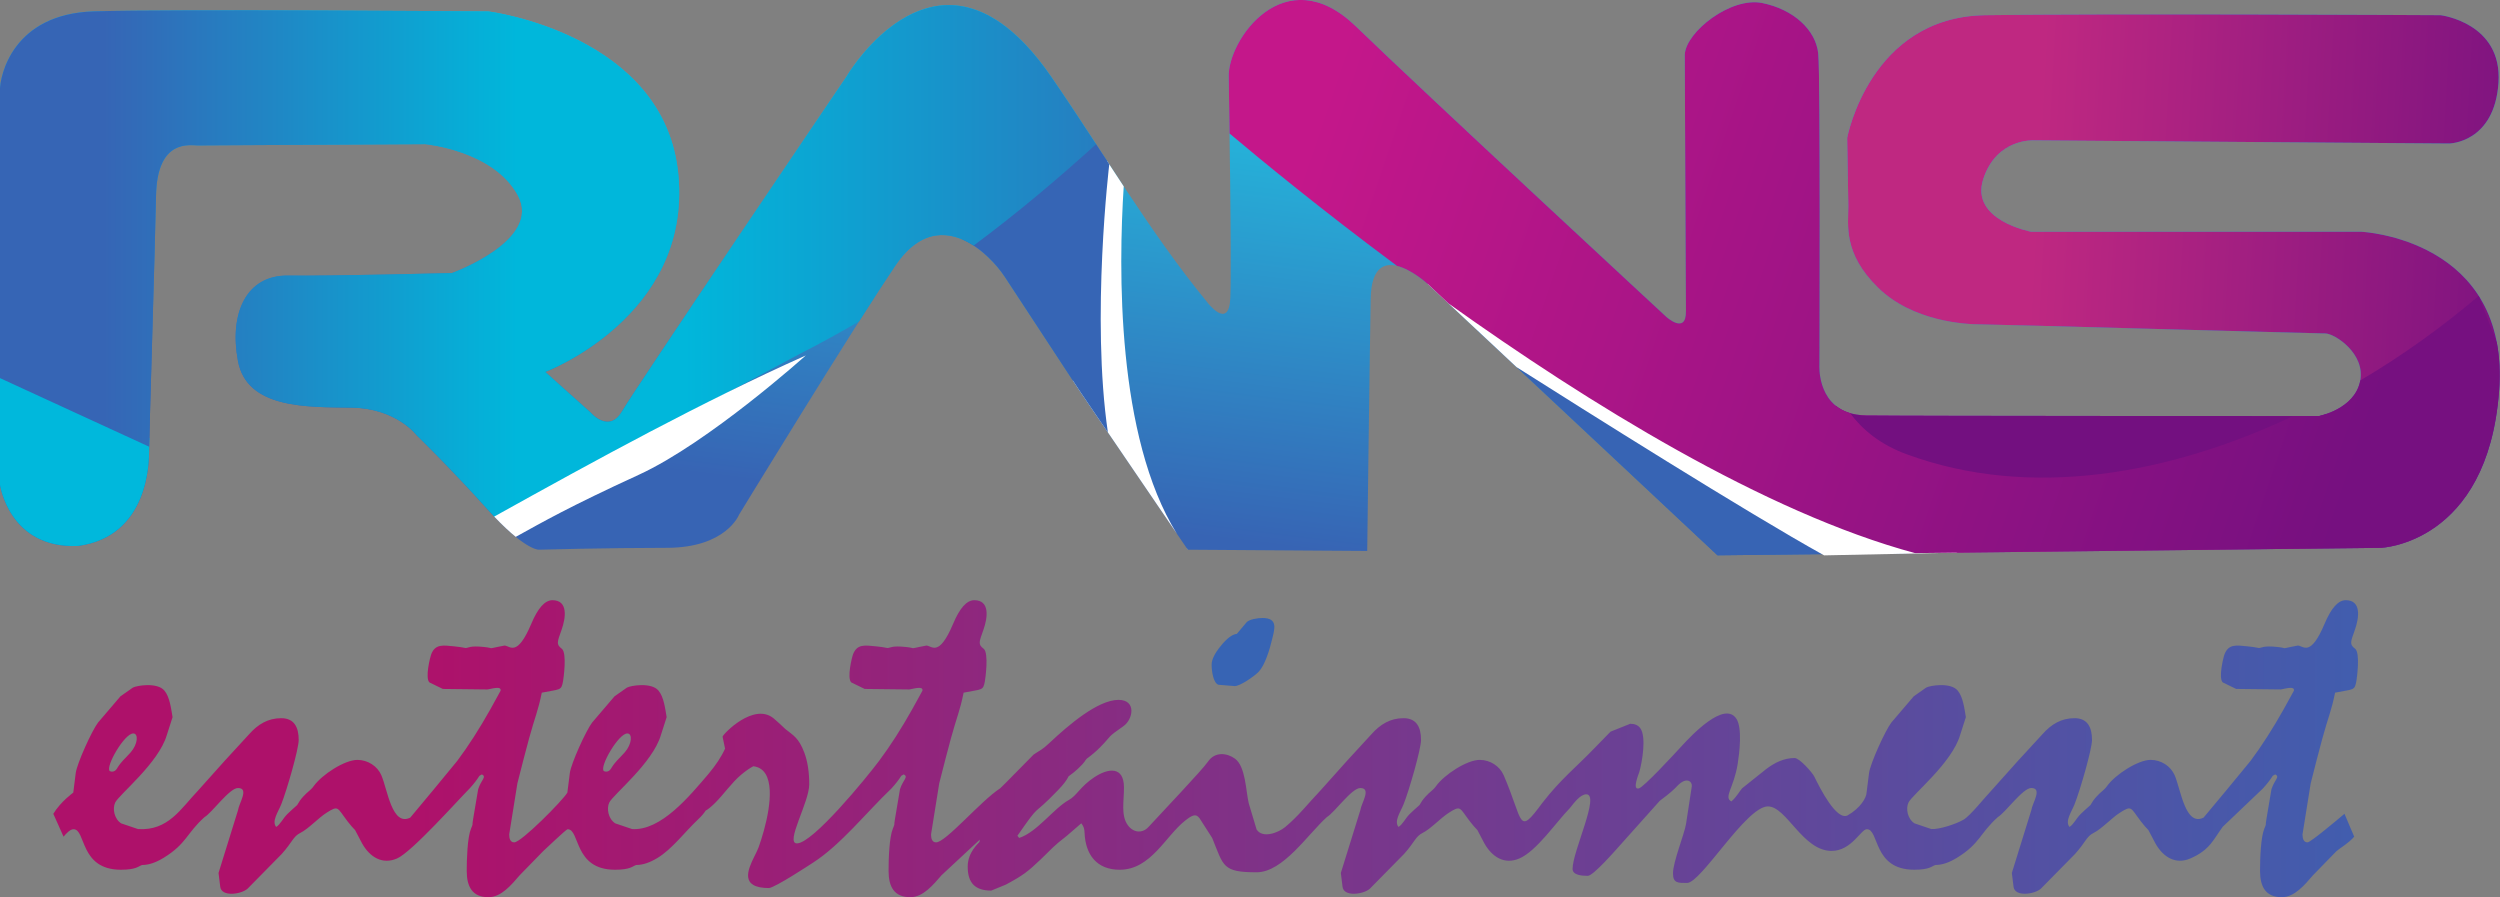 <svg xmlns:inkscape="http://www.inkscape.org/namespaces/inkscape" xmlns:sodipodi="http://sodipodi.sourceforge.net/DTD/sodipodi-0.dtd" xmlns:xlink="http://www.w3.org/1999/xlink" xmlns="http://www.w3.org/2000/svg" xmlns:svg="http://www.w3.org/2000/svg" xml:space="preserve" width="145.269mm" height="52.143mm" style="clip-rule:evenodd;fill-rule:evenodd;image-rendering:optimizeQuality;shape-rendering:geometricPrecision;text-rendering:geometricPrecision" viewBox="0 0 14526.937 5214.282" id="svg125" sodipodi:docname="RANS Entertainment [blogovector.com].svg" inkscape:version="1.1.1 (3bf5ae0d25, 2021-09-20)"><rect x="0" y="0" width="14526.937" height="5214.282" fill="#808080" stroke="none"/> <defs id="defs37">  <style type="text/css" id="style2">   <![CDATA[    .fil11 {fill:#00B8DC}    .fil17 {fill:#3665B5}    .fil14 {fill:#3764B4}    .fil1 {fill:#4154FF}    .fil13 {fill:#731080}    .fil15 {fill:white}    .fil2 {fill:white}    .fil23 {fill:black;fill-rule:nonzero}    .fil5 {fill:#009933;fill-rule:nonzero}    .fil6 {fill:#0F5FFF;fill-rule:nonzero}    .fil9 {fill:#3764B4;fill-rule:nonzero}    .fil0 {fill:#B3B3B3;fill-rule:nonzero}    .fil4 {fill:red;fill-rule:nonzero}    .fil3 {fill:#FFCC00;fill-rule:nonzero}    .fil7 {fill:white;fill-rule:nonzero}    .fil21 {fill:url(#id0)}    .fil19 {fill:url(#id1)}    .fil16 {fill:url(#id2)}    .fil12 {fill:url(#id3)}    .fil22 {fill:url(#id4)}    .fil18 {fill:url(#id5)}    .fil10 {fill:url(#id6)}    .fil20 {fill:url(#id7)}    .fil8 {fill:url(#id8);fill-rule:nonzero}   ]]>  </style>  <linearGradient id="id0" gradientUnits="userSpaceOnUse" x1="7777.98" y1="5777.94" x2="5178.46" y2="4894.42">   <stop offset="0" style="stop-opacity:1; stop-color:#761080" id="stop4"></stop>   <stop offset="1" style="stop-opacity:1; stop-color:#C4178A" id="stop6"></stop>  </linearGradient>  <linearGradient id="id1" gradientUnits="userSpaceOnUse" x1="4817.23" y1="5961.87" x2="4948.51" y2="4907.55">   <stop offset="0" style="stop-opacity:1; stop-color:#3764B4" id="stop9"></stop>   <stop offset="1" style="stop-opacity:1; stop-color:#24B6DB" id="stop11"></stop>  </linearGradient>  <linearGradient id="id2" gradientUnits="userSpaceOnUse" xlink:href="#id0" x1="7778" y1="2559.22" x2="5178.49" y2="1675.7">  </linearGradient>  <linearGradient id="id3" gradientUnits="userSpaceOnUse" x1="6971.09" y1="1803.4" x2="8360.21" y2="1880.01">   <stop offset="0" style="stop-opacity:1; stop-color:#BF2881" id="stop15"></stop>   <stop offset="1" style="stop-opacity:1; stop-color:#731080" id="stop17"></stop>  </linearGradient>  <linearGradient id="id4" gradientUnits="userSpaceOnUse" x1="2129.58" y1="4825.54" x2="5096.79" y2="4825.54">   <stop offset="0" style="stop-opacity:1; stop-color:#3665B5" id="stop20"></stop>   <stop offset="0.349" style="stop-opacity:1; stop-color:#00B7DB" id="stop22"></stop>   <stop offset="0.49" style="stop-opacity:1; stop-color:#00B7DB" id="stop24"></stop>   <stop offset="1" style="stop-opacity:1; stop-color:#3764B4" id="stop26"></stop>  </linearGradient>  <linearGradient id="id5" gradientUnits="userSpaceOnUse" xlink:href="#id4" x1="2129.61" y1="1606.8" x2="5096.82" y2="1606.8">  </linearGradient>  <linearGradient id="id6" gradientUnits="userSpaceOnUse" xlink:href="#id1" x1="4817.25" y1="2743.14" x2="4948.54" y2="1688.82">  </linearGradient>  <linearGradient id="id7" gradientUnits="userSpaceOnUse" xlink:href="#id3" x1="6971.07" y1="5022.13" x2="8360.18" y2="5098.74">  </linearGradient>  <linearGradient id="id8" gradientUnits="userSpaceOnUse" x1="2911.98" y1="3451.87" x2="8275.36" y2="3451.87">   <stop offset="0" style="stop-opacity:1; stop-color:#AE116A" id="stop32"></stop>   <stop offset="1" style="stop-opacity:1; stop-color:#3665B5" id="stop34"></stop>  </linearGradient> <linearGradient inkscape:collect="always" xlink:href="#id3" id="linearGradient1024" gradientUnits="userSpaceOnUse" x1="6971.09" y1="1803.4" x2="8360.21" y2="1880.01"></linearGradient>        </defs> <g id="Layer_x0020_1" inkscape:label="Layer 1" inkscape:groupmode="layer" transform="translate(2263.465,2080.273)">      <g id="g93" transform="matrix(2.32,0,0,2.32,-6601.089,-5343.209)">    <path class="fil8" d="m 2203.37,3243.46 c -22,0 -69.99,83.08 -58.96,94.05 1.43,1.42 11.71,4.59 17.95,-5.73 11.61,-19.24 18.47,-22.68 34.6,-40.98 17.96,-20.37 20.08,-47.34 6.41,-47.34 z m 1237.49,0 c -22,0 -69.99,83.08 -58.96,94.05 1.43,1.42 11.72,4.59 17.95,-5.73 11.62,-19.24 18.47,-22.68 34.61,-40.98 17.96,-20.37 20.07,-47.34 6.4,-47.34 z M 2003.2,3444.72 c 18.47,-30.6 49.96,-53.04 49.98,-53.07 l 6.2,-49.26 c 3.3,-24.13 40.24,-105.57 55.76,-126.11 l 56.19,-65.81 31.19,-21.87 c 9.49,-5.21 60.89,-13.78 78.83,7.43 13.6,16.08 16.77,44.83 20.51,66.66 l -14.32,44.59 c -20.47,70.47 -120.27,149.73 -129.46,169.42 -7.08,15.17 -2.35,40.89 15.17,52.01 l 42.09,14.23 c 75.63,4.97 107.21,-51.13 150.36,-96.39 l 67.09,-74.94 60.88,-66.24 c 22.12,-24.96 47.41,-40.13 80.33,-40.13 32.85,0 43.79,23.11 43.79,54.56 0,23.03 -29.81,126.36 -43.79,161.36 -7.54,18.89 -24.43,42.21 -12.61,56.47 10.32,-6.15 16.64,-20.99 27.78,-32.06 7.05,-6.79 15.17,-14.43 24.78,-22.71 3.84,-7.01 8.54,-14.02 14.74,-20.81 12.6,-14.07 18.55,-15.31 26.92,-26.96 20.34,-28.31 77.12,-65.39 109.16,-65.39 25.93,0 50.04,15.36 60.04,38.42 15.57,35.94 26.54,128.96 72.42,106.16 0.64,-0.32 111.87,-134.32 117.47,-141.82 28.19,-37.58 55.97,-81.11 83.53,-130.15 l 25.2,-45.86 c 3.08,-13.91 -27.65,-3.18 -33.32,-3.18 l -111.3,-1.28 -33.55,-16.34 c -11.46,-10.95 1.87,-64.16 4.49,-70.7 10.27,-25.62 28.52,-22.67 58.75,-19.53 10.25,1.06 19.23,2.33 27.35,4.03 7.27,0.01 9.69,-6.42 46.14,-2.55 27.48,2.91 7.62,5.18 34.18,-0.21 5.34,-1.06 10.9,-2.12 17.31,-3.4 13.7,0.65 31.15,30.33 67.08,-54.99 16.45,-39.06 33.96,-58.59 52.76,-58.59 39.68,0 33.66,43.97 22.86,74.3 -10.77,30.29 -13.94,36.32 0.43,47.14 13.81,10.39 4.19,76.28 3.42,80.67 -4.43,25.43 -6.88,19.99 -53.41,29.51 -9.24,45.99 -17.09,60.58 -31.83,114.65 -8.55,31.63 -18.37,69.21 -29.27,112.53 l -20.51,127.8 c 0,9.84 2.4,19.96 12.61,19.96 17.68,0 121.34,-104.66 133.06,-124.62 l 6.2,-49.26 c 3.29,-24.13 40.23,-105.57 55.75,-126.11 l 56.19,-65.81 31.19,-21.87 c 9.49,-5.21 60.89,-13.78 78.83,7.43 13.6,16.08 16.77,44.83 20.51,66.66 l -14.31,44.59 c -20.48,70.47 -120.27,149.73 -129.47,169.42 -7.08,15.17 -2.35,40.89 15.17,52.01 l 42.09,14.23 c 72.53,4.76 143.88,-82.73 190.53,-137.15 19.44,-23.14 33.54,-44.59 42.3,-64.33 l -6.2,-29.94 c 0.86,-6.31 78.89,-87.58 128.61,-45.22 9.62,8.28 19.23,16.99 28.42,25.9 20.58,16.58 33.62,22.21 47.42,58.6 8.34,21.87 12.61,48.62 12.61,80.04 0,45.3 -61.05,147.98 -30.77,147.98 39.73,0 174.6,-164.97 205.49,-206.36 28.2,-37.58 55.97,-81.11 83.53,-130.15 l 25.21,-45.86 c 3.07,-13.91 -27.65,-3.18 -33.33,-3.18 l -111.3,-1.28 -33.54,-16.34 c -11.46,-10.95 1.86,-64.16 4.49,-70.7 10.27,-25.62 28.51,-22.67 58.75,-19.53 10.25,1.06 19.22,2.33 27.34,4.03 7.27,0.01 9.7,-6.42 46.15,-2.55 27.47,2.91 7.62,5.18 34.18,-0.21 5.34,-1.06 10.89,-2.12 17.3,-3.4 13.7,0.65 31.15,30.33 67.08,-54.99 16.45,-39.06 33.97,-58.59 52.77,-58.59 39.68,0 33.66,43.97 22.86,74.3 -10.78,30.29 -13.95,36.32 0.43,47.14 13.8,10.39 4.18,76.28 3.42,80.67 -4.43,25.43 -6.89,19.99 -53.42,29.51 -9.23,45.99 -17.09,60.58 -31.83,114.65 -8.54,31.63 -18.37,69.21 -29.26,112.53 l -20.51,127.8 c 0,9.84 2.39,19.96 12.6,19.96 24.49,0 111.36,-103.43 160.62,-135.45 5.36,-4.33 72.92,-73.92 83.75,-84.5 16.9,-11.66 19.17,-9.8 40.59,-29.94 46.51,-43.74 120.31,-107 171.98,-107 45.82,0 36.26,49.16 12.39,65.82 -43.61,30.42 -26.75,20.78 -58.11,52.65 -9.61,9.76 -20.73,19.32 -33.76,28.87 -5.9,5.9 -1.99,6.3 -22.43,25.48 -5.77,5.52 -13.46,11.68 -23.07,18.68 -4.27,9.13 -13.25,21.02 -27.35,35.46 -69.35,72.08 -38.65,23.98 -100.83,113.37 l 4.27,5.52 c 45.04,-14.57 86.49,-74.14 124.55,-95.11 20.03,-11.04 28.45,-33.65 63.66,-56.9 36.42,-24.05 73.79,-26.83 74.35,24.41 0.38,35.1 -8.27,70.86 9.61,95.54 13.89,19.18 36.33,21.48 51.92,4.46 36.67,-40.03 134.51,-142.49 148.65,-163.26 18.18,-26.72 48.61,-21.6 67.72,-7.86 26.7,19.19 27.36,80.44 34.4,111.04 l 19.87,66.45 c 15.01,23.34 54.42,8.31 71.99,-6.37 33.57,-27.9 55.67,-57.4 87.78,-91.08 l 67.08,-74.94 60.88,-66.24 c 22.12,-24.96 47.42,-40.13 80.33,-40.13 32.85,0 43.8,23.11 43.8,54.56 0,23.03 -29.82,126.36 -43.8,161.36 -7.54,18.89 -24.43,42.21 -12.6,56.47 10.31,-6.15 16.64,-20.99 27.77,-32.06 7.05,-6.79 15.17,-14.43 24.78,-22.71 3.85,-7.01 8.55,-14.02 14.74,-20.81 12.6,-14.07 18.55,-15.31 26.92,-26.96 20.34,-28.31 77.13,-65.39 109.17,-65.39 25.92,0 50.03,15.36 60.03,38.42 50.64,116.87 34.45,153.73 96.74,69.43 47.18,-60.77 83.27,-87.94 131.39,-138 11.32,-11.68 24.35,-25.27 39.52,-40.55 14.96,-5.74 31.4,-12.32 49.35,-19.75 11.32,0 19.65,3.61 25,10.83 15.86,21.03 5.05,84.44 -2.35,110.19 -1.36,4.7 -18.45,44.88 -1.29,40.97 11.99,-2.72 85.83,-82.57 107.25,-105.94 25.6,-27.92 107.81,-115.06 137.58,-68.15 14.81,23.33 7.22,85.81 2.99,112.31 -9.67,60.69 -35.98,83.82 -15.81,94.27 13.18,-11.46 21.22,-26.76 26.92,-32.91 l 60.03,-47.98 c 21.58,-16.43 45.15,-27.82 71.36,-27.82 12.4,0 44.52,36.57 49.35,46.5 14.06,28.94 55.17,110.4 83,97.39 32.88,-18.45 47.87,-45.31 47.92,-57.26 l 6.2,-49.26 c 3.3,-24.13 40.23,-105.57 55.76,-126.11 l 56.18,-65.81 31.19,-21.87 c 9.5,-5.21 60.89,-13.78 78.83,7.43 13.6,16.08 16.77,44.83 20.51,66.66 l -14.31,44.59 c -20.47,70.47 -120.27,149.73 -129.47,169.42 -7.08,15.17 -2.34,40.89 15.18,52.01 l 42.08,14.23 c 20.1,1.32 62.3,-12.74 80.54,-23.35 16.81,-9.57 51.57,-53.89 69.83,-73.04 l 67.08,-74.94 60.89,-66.24 c 22.11,-24.96 47.41,-40.13 80.32,-40.13 32.86,0 43.8,23.11 43.8,54.56 0,23.03 -29.82,126.36 -43.8,161.36 -7.54,18.89 -24.42,42.21 -12.6,56.47 10.32,-6.15 16.64,-20.99 27.77,-32.06 7.05,-6.79 15.17,-14.43 24.78,-22.71 3.85,-7.01 8.55,-14.02 14.74,-20.81 12.6,-14.07 18.55,-15.31 26.92,-26.96 20.34,-28.31 77.13,-65.39 109.17,-65.39 25.93,0 50.03,15.36 60.03,38.42 15.57,35.94 26.54,128.96 72.42,106.16 0.65,-0.32 111.87,-134.32 117.47,-141.82 28.2,-37.58 55.97,-81.11 83.53,-130.15 l 25.21,-45.86 c 3.07,-13.91 -27.65,-3.18 -33.33,-3.18 l -111.3,-1.28 -33.54,-16.34 c -11.46,-10.95 1.86,-64.16 4.49,-70.7 10.27,-25.62 28.51,-22.67 58.75,-19.53 10.25,1.06 19.22,2.33 27.34,4.03 7.27,0.01 9.7,-6.42 46.15,-2.55 27.47,2.91 7.62,5.18 34.18,-0.21 5.34,-1.06 10.89,-2.12 17.3,-3.4 13.7,0.65 31.15,30.33 67.08,-54.99 16.45,-39.06 33.97,-58.59 52.77,-58.59 39.68,0 33.66,43.97 22.86,74.3 -10.78,30.29 -13.95,36.32 0.43,47.14 13.8,10.39 4.18,76.28 3.42,80.67 -4.43,25.43 -6.89,19.99 -53.42,29.51 -9.23,45.99 -17.09,60.58 -31.83,114.65 -8.54,31.63 -18.37,69.21 -29.26,112.53 l -20.51,127.8 c 0,9.84 2.39,19.96 12.6,19.96 7.54,0 72.8,-54.95 92.51,-71.55 l 24.35,57.33 c -15.05,17.33 -34.9,27.9 -44.44,36.3 l -58.53,60.08 c -21.01,24.25 -46.31,55.2 -78.41,55.2 -40.44,0 -54.47,-26.43 -54.47,-65.81 0,-29.77 1.65,-83.77 10.68,-105.73 6.68,-16.25 1.71,-4.48 5.55,-25.48 l 12.39,-73.46 c 7.53,-23.63 22.02,-30.88 9.4,-37.15 l -6.19,3.61 c -6.2,9.98 -14.32,20.38 -24.35,31.42 l -100.84,96.18 c -23.18,31.16 -31.53,57.91 -81.15,79.4 -37.1,16.07 -68.26,-3.45 -87.59,-37.79 -4.91,-8.92 -10.68,-19.96 -17.52,-33.33 -5.34,-5.31 -11.53,-12.32 -18.37,-21.23 -27.06,-35.29 -22.46,-41.6 -53.2,-22.08 -20.38,12.94 -45.42,40.4 -65.37,50.31 -18.4,9.15 -19.62,22.6 -46.78,52.87 l -85.67,87.04 c -15.65,13.97 -65.2,21.25 -68.36,-4.88 -1.5,-11.46 -3,-22.93 -4.28,-34.61 l 48.71,-156.89 c 2.62,-18.29 28.77,-55.84 0,-55.84 -21.42,0 -64.6,61.47 -83.74,72.82 -45.8,41.19 -44.7,66.63 -102.73,102.13 -19.44,11.88 -37.18,17.83 -53.62,17.83 -9.01,2.63 -13.63,11.89 -53.2,11.89 -103.72,0 -87.1,-101.49 -118.57,-101.49 -14.8,0 -38.36,54.36 -88.41,54.36 -72.28,0 -112.75,-111.47 -159.37,-111.47 -54.49,0 -167.18,191.72 -202.53,191.72 -22.22,0 -35.25,0.86 -35.25,-23.99 0,-28.35 28.3,-97.73 32.69,-123.78 l 14.52,-94.69 c 0.9,-12.17 -13.38,-23.3 -34.6,-2.34 -4.92,5.31 -10.47,10.62 -16.67,16.14 -5.98,5.31 -15.81,12.95 -29.05,22.93 L 5934.86,3515 c -19.9,22.3 -74.58,85.13 -88.44,85.13 -15.09,0 -38.03,-1.88 -38.03,-17.41 0,-44.34 69.47,-186.83 34.4,-186.83 -15.14,0 -30.84,21.68 -41.23,34.61 -35.24,36.18 -82.9,107.25 -126.44,126.11 -37.1,16.07 -68.26,-3.45 -87.59,-37.79 -4.92,-8.92 -10.69,-19.96 -17.52,-33.33 -5.34,-5.31 -11.54,-12.32 -18.37,-21.23 -27.06,-35.29 -22.46,-41.6 -53.2,-22.08 -20.38,12.94 -45.43,40.4 -65.37,50.31 -18.4,9.15 -19.62,22.6 -46.79,52.87 l -85.67,87.04 c -15.64,13.97 -65.19,21.25 -68.36,-4.88 -1.49,-11.46 -2.99,-22.93 -4.27,-34.61 l 48.71,-156.89 c 2.62,-18.29 28.77,-55.84 0,-55.84 -21.43,0 -64.6,61.47 -83.75,72.82 -47.77,42.97 -109.48,138.21 -176,138.21 -85.91,0 -82.32,-15.11 -111.09,-85.77 l -31.83,-49.68 c -8.63,-11.02 -16.12,-9.73 -36.11,6.16 -49.2,38.74 -85.86,122.93 -163.82,122.93 -56.99,0 -85.73,-37.03 -88.02,-92.78 -0.4,-9.68 -1.66,-15 -8.12,-23.57 l -36.1,31.21 c -36.22,27.94 -36.15,31.22 -65.38,59.02 -32.83,31.25 -45.04,40.66 -87.8,63.48 l -36.32,14.87 c -40.89,0 -58.96,-19.58 -58.96,-60.09 0,-36.9 28.11,-59.14 29.48,-61.78 0.32,-2.09 0.58,-3.98 0.78,-5.73 l -95.6,88.95 c -21.01,24.25 -46.31,55.2 -78.41,55.2 -40.44,0 -54.47,-26.43 -54.47,-65.81 0,-29.77 1.65,-83.77 10.68,-105.73 6.68,-16.25 1.71,-4.48 5.55,-25.48 l 12.39,-73.46 c 7.53,-23.63 22.02,-30.88 9.4,-37.15 l -6.19,3.61 c -6.2,9.98 -14.32,20.38 -24.35,31.42 -63.54,60.59 -126.93,141.18 -196.52,185.98 -10.14,6.53 -92.68,60.97 -110.23,63.7 -17.52,0 -30.77,-2.55 -39.53,-7.86 -32.52,-19.32 4.62,-69.97 13.25,-94.05 16.84,-47.06 42.77,-141.07 17.73,-183.44 -6.84,-11.46 -17.31,-18.25 -30.98,-19.74 -9.18,4.88 -19.22,11.89 -30.12,21.02 -24.86,21.03 -43.48,48.94 -65.58,70.91 -9.62,9.55 -17.52,15.92 -23.72,19.32 -3.85,6.15 -9.83,13.37 -18.16,21.23 -34.21,32.25 -65.29,74.52 -102.09,97.03 -19.44,11.88 -37.17,17.83 -53.62,17.83 -9,2.63 -13.62,11.89 -53.19,11.89 -103.72,0 -87.1,-101.49 -118.57,-101.49 -3.49,0 -55.56,49.96 -61.28,54.99 l -58.54,60.08 c -21,24.25 -46.31,55.2 -78.4,55.2 -40.45,0 -54.48,-26.43 -54.48,-65.81 0,-29.77 1.66,-83.77 10.68,-105.73 6.68,-16.25 1.72,-4.48 5.56,-25.48 l 12.39,-73.46 c 7.53,-23.63 22.02,-30.88 9.4,-37.15 l -6.2,3.61 c -6.19,9.98 -14.31,20.38 -24.35,31.42 -28.19,28.18 -144.96,159.54 -181.99,175.58 -37.09,16.07 -68.25,-3.45 -87.58,-37.79 -4.92,-8.92 -10.69,-19.96 -17.52,-33.33 -5.34,-5.31 -11.54,-12.32 -18.37,-21.23 -27.06,-35.29 -22.46,-41.6 -53.2,-22.08 -20.39,12.94 -45.43,40.4 -65.37,50.31 -18.41,9.15 -19.62,22.6 -46.79,52.87 l -85.67,87.04 c -15.64,13.97 -65.19,21.25 -68.36,-4.88 -1.5,-11.46 -2.99,-22.93 -4.28,-34.61 l 48.72,-156.89 c 2.62,-18.29 28.76,-55.84 0,-55.84 -21.43,0 -64.6,61.47 -83.75,72.82 -45.8,41.19 -44.7,66.63 -102.73,102.13 -19.44,11.88 -37.17,17.83 -53.62,17.83 -9.01,2.63 -13.62,11.89 -53.2,11.89 -103.71,0 -87.09,-101.49 -118.56,-101.49 -8.71,0 -18.52,10.91 -25,18.69 z" id="path65" style="fill:url(#id8)"></path>    <path class="fil9" d="m 5031.89,2954.29 c 40.03,0 29.85,28.67 23.93,53.5 -6.11,25.63 -17.66,64.27 -33.54,81.1 -10.62,11.26 -48.79,37.65 -61.1,35.89 l -39.31,-3.19 c -13.15,-3.29 -17.52,-33.82 -17.52,-50.32 0,-12.52 7.48,-28.23 22.86,-46.92 15.17,-18.89 28.63,-29.08 40.38,-30.36 7.05,-8.7 15.38,-18.47 24.99,-29.72 7.3,-6.77 27.12,-9.98 39.31,-9.98 z" id="path67"></path>    <g id="g91">     <path class="fil10" d="m 1869.49,2620.15 v -987.56 c 0,-36.84 31.89,-191.41 234.9,-197.68 203,-6.27 988.93,0.17 988.93,0.17 0,0 443.71,56.43 475.61,410.7 31.9,354.27 -333.51,492.22 -333.51,492.22 l 113.83,101.88 c 0,0 45.68,53.3 78.31,-3.13 32.62,-56.43 561.88,-837.86 561.88,-837.86 0,0 234.91,-404.43 513.32,0 129.24,187.74 246.59,389.26 390.43,564.32 0,0 54.38,72.11 58,-10.18 3.63,-82.3 -3.64,-530.62 -4,-553.36 -3.62,-92.09 140.31,-299.4 318.67,-126.96 178.35,172.43 777.22,727.34 777.22,727.34 0,0 50.02,45.46 49.3,-14.11 -0.72,-59.57 -2.9,-643.48 -2.9,-643.48 3.62,-56.83 115.28,-144.22 193.58,-128.54 78.31,15.68 134.86,67.41 140.66,126.97 5.8,59.57 2.89,779.08 2.89,779.08 0,0 -8.7,125.41 117.45,126.98 126.16,1.57 1133.93,1.57 1133.93,1.57 0,0 88.45,-17.24 102.95,-87 14.5,-69.76 -64.53,-119.92 -87,-119.92 -22.48,0 -829.43,-22.73 -864.23,-22.73 -34.8,0 -168.93,-6.27 -256.66,-92.48 -87.72,-86.22 -73.96,-156.76 -73.96,-203.79 l -2.9,-170.86 c 0,0 56.54,-302.54 345.1,-307.24 288.55,-4.71 1141.17,0 1141.17,0 0,0 155.16,18.81 145.01,169.3 -10.15,150.48 -123.26,152.05 -123.26,152.05 l -1039.68,-7.83 c 0,0 -94.25,-6.27 -127.6,97.19 -33.35,103.45 120.35,131.67 120.35,131.67 h 826.53 c 0,0 374.1,17.24 345.1,399.73 -29,382.48 -295.82,391.89 -295.82,391.89 L 6171.34,2797.31 5444.87,2117 c 0,0 -139.21,-126.97 -142.11,37.62 -2.9,164.59 -8.7,631.74 -8.7,631.74 l -449.52,-3.13 -266.81,-391.89 -191.41,-291.57 c -38.76,-59.04 -166.76,-186.54 -274.06,-28.22 -107.3,158.33 -391.52,623.89 -391.52,623.89 0,0 -31.91,83.09 -181.27,83.09 -149.35,0 -320.45,4.7 -320.45,4.7 0,0 -36.26,1.57 -129.06,-101.89 -92.81,-103.46 -176.92,-184.97 -176.92,-184.97 0,0 -50.74,-67.41 -162.4,-68.97 -111.65,-1.57 -262.46,3.13 -284.93,-116.79 -22.48,-119.92 21.02,-215.54 125.42,-213.97 102.96,1.55 410.36,-6.27 410.36,-6.27 0,0 226.2,-81.5 165.3,-194.37 -60.91,-112.86 -232.01,-128.54 -232.01,-128.54 l -569.87,3.14 c -19.26,0.1 -101.5,-17.25 -104.4,125.4 -2.9,142.65 -17.41,608.61 -17.41,638 0,29.39 -0.71,215.54 -177.62,239.83 -173.28,7.84 -195.99,-153.68 -195.99,-153.68 z" id="path69" style="fill:url(#id6)"></path>     <path class="fil11" d="m 1869.49,2620.15 v -283.73 l 374.24,167.23 c -0.39,16.01 -0.63,26.64 -0.63,30.35 0,29.38 -0.72,215.54 -177.62,239.83 -173.27,7.85 -195.99,-153.68 -195.99,-153.68 z" id="path71"></path>     <path class="fil12" d="m 6467.12,2422.34 c 17.31,14.19 41.93,24.18 76.94,24.61 126.16,1.57 1133.93,1.57 1133.93,1.57 0,0 88.45,-17.24 102.95,-87 14.5,-69.76 -64.53,-119.92 -87,-119.92 -22.48,0 -829.43,-22.73 -864.23,-22.73 -34.8,0 -168.93,-6.27 -256.66,-92.48 -87.72,-86.22 -73.96,-156.76 -73.96,-203.79 l -2.9,-170.86 c 0,0 56.54,-302.54 345.1,-307.24 288.55,-4.71 1141.17,0 1141.17,0 0,0 155.16,18.81 145.01,169.3 -10.15,150.48 -123.26,152.05 -123.26,152.05 l -1039.68,-7.83 c 0,0 -94.25,-6.27 -127.6,97.19 -33.35,103.45 120.35,131.67 120.35,131.67 h 826.53 c 0,0 374.1,17.24 345.1,399.73 -29,382.48 -295.82,391.89 -295.82,391.89 l -1187.45,13.44 -175.28,-269.97 z" id="path73" style="fill:url(#linearGradient1024)"></path>     <path class="fil13" d="m 6467.13,2422.34 c 17.3,14.19 41.91,24.18 76.94,24.61 126.15,1.57 1133.91,1.57 1133.91,1.57 0,0 7.43,-1.46 18.3,-5.2 v 269.14 H 6594.05 l -123.69,-190.49 z" id="path75"></path>     <polygon class="fil14" points="6171.34,2797.31 5567.93,2232.25 6203.55,2537.64 6645.88,2791.94 " id="polygon77"></polygon>     <path class="fil15" d="m 6772.56,2790.51 -334.09,6.96 C 6246.11,2690.94 5836.6,2432.77 5667.92,2325.88 L 5444.87,2117 l 169.98,-8.88 z" id="path79"></path>     <path class="fil16" d="m 4949.27,1740.78 c -1.02,-75.71 -1.95,-133.33 -2.08,-141.11 -3.62,-92.09 140.31,-299.4 318.67,-126.96 178.35,172.43 777.22,727.34 777.22,727.34 0,0 50.02,45.46 49.3,-14.11 -0.72,-59.57 -2.9,-643.48 -2.9,-643.48 3.62,-56.83 115.28,-144.22 193.58,-128.54 78.31,15.68 134.86,67.41 140.66,126.97 5.8,59.57 2.89,779.08 2.89,779.08 0,0 -6.68,96.51 76.84,121.26 31.79,42.69 77.08,79.08 140.96,102.66 309.72,114.28 658.46,50.95 968.94,-95.38 l 64.64,0.01 c 0,0 88.45,-17.24 102.95,-87 0.15,-0.73 0.28,-1.45 0.41,-2.18 107.14,-63.41 207.28,-135.55 296.66,-211.82 l 0.15,0.23 45.19,117.07 c 6.69,35.8 9.01,76.18 5.56,121.79 -29,382.48 -295.82,391.89 -295.82,391.89 l -1167.21,13.21 c -376.47,-101.63 -819.2,-375.98 -1168.25,-625.3 L 5444.87,2117 c 0,0 -39.15,-35.7 -76.36,-44.7 -190.68,-141.74 -341.44,-265.86 -419.24,-331.52 z" id="path81" style="fill:url(#id2)"></path>     <path class="fil15" d="m 4642.55,1809.8 c 13.84,21.17 27.7,42.34 41.64,63.44 -13.29,205.54 -18.36,626.32 133.05,869.89 l -239.51,-351.79 -20.9,-31.83 z m 202.34,973.43 h -0.35 l -3.36,-4.93 c 1.23,1.65 2.46,3.3 3.71,4.93 z" id="path83"></path>     <path class="fil17" d="m 4613.98,1765.85 c 11.31,17.26 22.65,34.61 34.04,51.98 -0.01,0.06 -45.87,383.05 -3.44,671.7 l -66.85,-98.19 -191.41,-291.57 c -18.73,-28.53 -58.3,-73.04 -106.31,-93.57 73.56,-44.44 232.75,-144.91 333.97,-240.35 z" id="path85"></path>     <path class="fil18" d="M 1869.49,2353.39 V 1632.6 c 0,-36.84 31.9,-191.42 234.89,-197.68 203.03,-6.28 988.95,0.17 988.95,0.17 0,0 443.71,56.42 475.6,410.68 31.91,354.28 -333.51,492.22 -333.51,492.22 l 76.16,68.17 37.69,33.73 0.01,0.01 0.02,0.03 v 0.01 l 0.05,0.05 0.04,0.05 0.03,0.03 0.08,0.09 0.06,0.07 0.04,0.03 0.12,0.14 0.07,0.07 0.07,0.08 0.15,0.17 0.07,0.08 0.09,0.1 0.19,0.2 0.06,0.07 0.14,0.15 0.22,0.23 0.05,0.05 0.19,0.19 0.25,0.26 0.02,0.02 0.25,0.26 0.27,0.27 0.02,0.01 0.29,0.29 0.26,0.27 0.05,0.05 0.33,0.32 0.26,0.24 0.08,0.1 0.36,0.33 0.23,0.22 0.15,0.14 0.38,0.36 0.41,0.37 0.4,0.38 0.18,0.15 0.25,0.24 0.45,0.39 0.12,0.12 0.34,0.29 0.46,0.4 0.08,0.07 0.41,0.34 0.48,0.41 0.03,0.03 0.48,0.39 0.49,0.4 0.03,0.03 0.52,0.43 0.46,0.34 0.09,0.09 0.55,0.42 0.4,0.3 0.17,0.13 0.57,0.44 0.35,0.26 0.24,0.17 0.6,0.43 0.29,0.21 0.31,0.23 0.63,0.43 0.22,0.15 0.41,0.28 0.63,0.42 0.16,0.11 0.49,0.31 0.66,0.42 0.09,0.06 0.58,0.36 0.67,0.41 h 0.02 l 0.67,0.41 0.62,0.36 0.07,0.03 0.71,0.4 0.55,0.3 0.16,0.08 0.71,0.38 0.5,0.25 0.23,0.12 0.74,0.36 0.42,0.2 0.33,0.15 0.75,0.34 0.33,0.15 0.42,0.19 0.77,0.31 0.77,0.32 0.78,0.3 0.17,0.05 0.61,0.22 0.79,0.28 c 14.99,5.02 33.15,2.7 48.52,-23.79 32.62,-56.43 561.88,-837.87 561.88,-837.87 0,0 165.87,-285.48 384.04,-136.75 l 3.5,2.38 c 40.4,28.34 82.57,71.6 125.78,134.37 38.14,55.4 75.23,112 112.28,168.76 -97.48,88.22 -198.16,173.18 -306.73,253.84 -56.1,-36.53 -129.99,-47.39 -196.04,50.08 -23.49,34.65 -55.44,84.01 -91.04,139.99 -48.19,28.16 -98.13,55.56 -150.09,82.13 l -762.22,408.18 c -6.04,-6.34 -12.36,-13.15 -18.97,-20.52 -35.06,-39.09 -68.86,-75.03 -97.38,-104.65 h -0.01 l -1,-1.04 -1.19,-1.23 -1.12,-1.18 -1.04,-1.06 -2.16,-2.23 -1.37,-1.42 -0.75,-0.78 -2.11,-2.16 -1.59,-1.66 -0.48,-0.49 -1.71,-1.77 -0.35,-0.35 -1.81,-1.86 -0.22,-0.22 -1.92,-1.98 -0.08,-0.08 -1.98,-2.03 -0.04,-0.05 -1.92,-1.95 -0.16,-0.18 -1.77,-1.8 -0.28,-0.28 -1.62,-1.67 -0.4,-0.39 -1.49,-1.52 -0.5,-0.52 -1.34,-1.37 -0.61,-0.62 -1.22,-1.23 -0.71,-0.73 -1.09,-1.1 -0.81,-0.82 -0.96,-0.98 -0.9,-0.91 -0.84,-0.85 -0.99,-1.01 -2.4,-2.41 -1.17,-1.2 -0.47,-0.47 -1.25,-1.26 -0.37,-0.37 -1.34,-1.35 -0.26,-0.26 -1.39,-1.41 -0.16,-0.16 -1.48,-1.47 -0.05,-0.07 -1.5,-1.5 -0.03,-0.03 -1.44,-1.43 -0.11,-0.13 -1.31,-1.31 -0.21,-0.21 c -16.37,-16.39 -26.04,-25.75 -26.04,-25.75 0,0 -50.76,-67.42 -162.41,-68.99 -111.65,-1.57 -262.46,3.13 -284.94,-116.78 -22.48,-119.93 21.02,-215.53 125.44,-213.95 102.94,1.54 410.35,-6.28 410.35,-6.28 0,0 226.2,-81.51 165.29,-194.37 -60.91,-112.86 -231.99,-128.56 -231.99,-128.56 l -569.88,3.14 c -19.25,0.12 -101.51,-17.24 -104.41,125.42 -2.74,134.77 -15.83,558.02 -17.27,629.19 z" id="path87" style="fill:url(#id5)"></path>     <path class="fil2" d="m 3161.37,2751.11 c -14.76,-11.95 -32.63,-28.33 -53.94,-50.81 260.04,-144.58 520.1,-287.11 780.5,-403.68 0,0 -242.78,218.36 -418.34,298.99 -175.56,80.63 -239.06,117.39 -308.22,155.5 z" id="path89"></path>    </g>   </g> </g></svg>